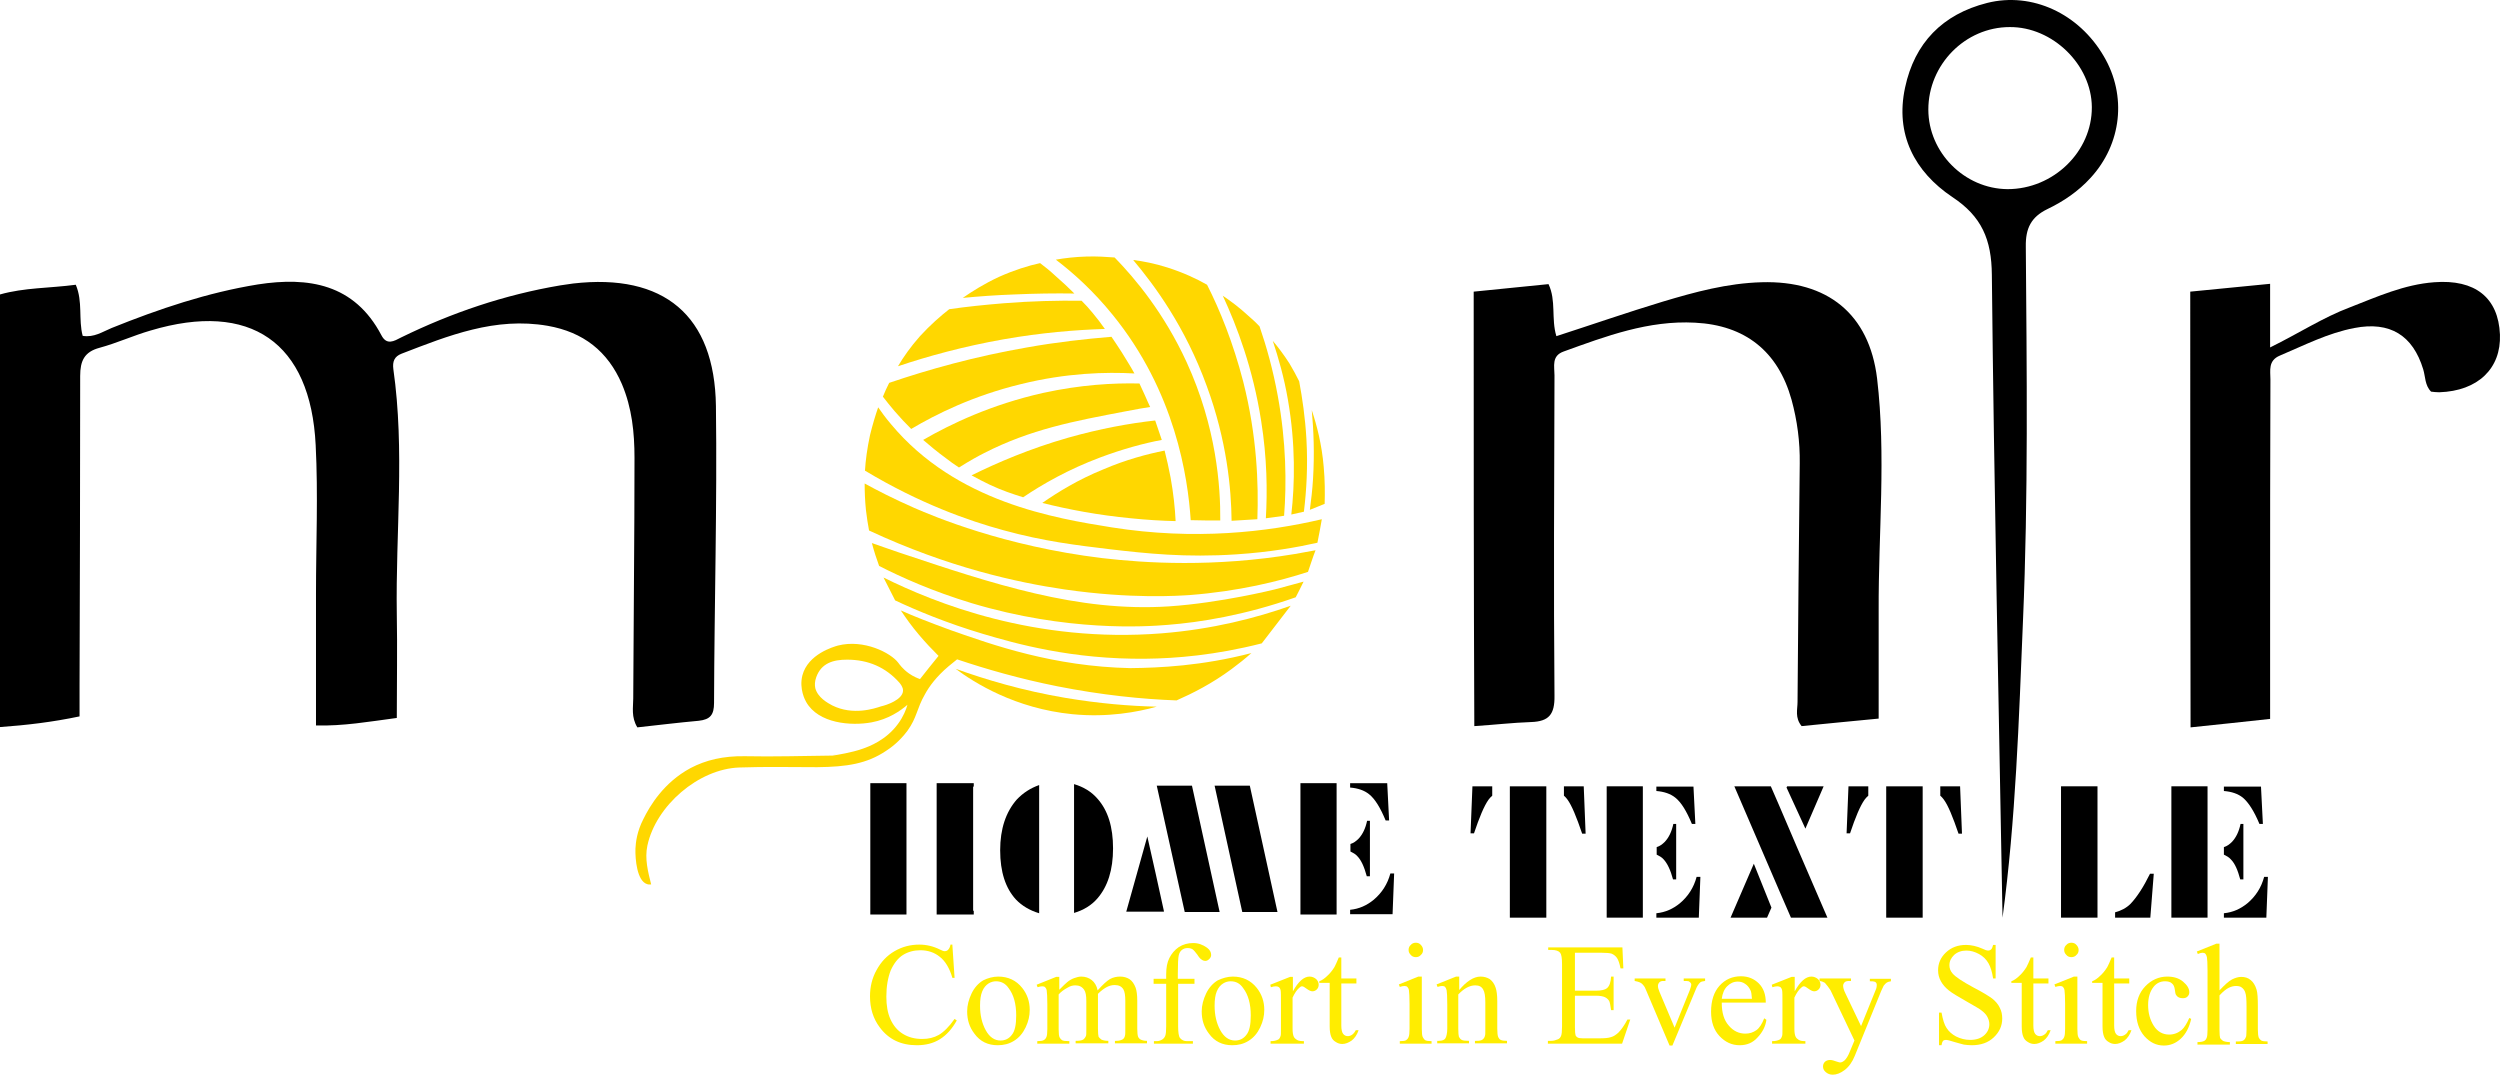 <svg width="328" height="141" viewBox="0 0 328 141" fill="none" xmlns="http://www.w3.org/2000/svg">
<path d="M41.458 95.184C41.458 89.303 41.458 83.586 41.458 77.87C41.458 71.371 41.747 64.873 41.417 58.416C40.757 44.885 32.837 39.457 19.76 43.364C17.491 44.022 15.346 45.009 13.077 45.626C11.056 46.16 10.519 47.353 10.519 49.327C10.519 62.858 10.478 76.43 10.437 89.961C10.437 91.277 10.437 92.552 10.437 93.991C6.889 94.732 3.548 95.143 0 95.39C0 76.389 0 57.594 0 38.634C3.176 37.729 6.559 37.812 9.942 37.359C10.89 39.58 10.272 41.924 10.849 44.063C12.334 44.31 13.448 43.528 14.644 43.035C20.873 40.526 27.226 38.387 33.827 37.318C40.468 36.29 46.491 37.236 50.038 43.981C50.74 45.338 51.689 44.762 52.637 44.269C59.279 41.019 66.209 38.675 73.511 37.441C74.088 37.359 74.625 37.277 75.202 37.195C87.083 35.837 93.766 41.348 93.93 53.275C94.096 66.231 93.724 79.227 93.683 92.223C93.683 93.786 93.188 94.403 91.662 94.567C88.939 94.814 86.258 95.143 83.618 95.431C82.793 94.074 83.081 92.799 83.081 91.647C83.123 81.119 83.246 70.59 83.246 60.061C83.246 56.771 82.916 53.522 81.596 50.397C79.74 46.078 76.522 43.569 71.861 42.747C64.972 41.554 58.866 44.022 52.679 46.407C51.73 46.777 51.482 47.435 51.606 48.422C53.132 59.115 51.895 69.85 52.06 80.543C52.142 85.026 52.06 89.55 52.06 94.197C48.347 94.691 45.047 95.266 41.458 95.184Z" fill="black"/>
<path d="M193.348 38.264C196.73 37.935 199.865 37.606 203.165 37.277C204.197 39.457 203.495 41.801 204.197 44.104C208.899 42.582 213.52 40.978 218.14 39.58C222.389 38.305 226.638 37.154 231.134 37.03C239.756 36.783 245.242 41.184 246.274 49.656C247.47 59.773 246.439 69.932 246.48 80.09C246.48 84.779 246.48 89.467 246.48 94.279C242.767 94.65 239.508 94.937 236.373 95.266C235.466 94.156 235.837 93.087 235.837 92.1C235.919 81.653 236.002 71.248 236.126 60.802C236.167 57.964 235.796 55.167 235.053 52.453C233.279 46.078 228.948 42.664 222.389 42.336C216.284 42.007 210.715 44.104 205.146 46.119C203.537 46.695 203.949 48.052 203.949 49.245C203.908 63.269 203.826 77.253 203.949 91.277C203.991 93.745 203.207 94.65 200.897 94.732C198.463 94.814 196.029 95.102 193.43 95.266C193.348 76.183 193.348 57.429 193.348 38.264Z" fill="black"/>
<path d="M287.361 38.264C290.784 37.935 294.126 37.606 297.839 37.236C297.839 39.909 297.839 42.459 297.839 45.585C301.675 43.693 304.81 41.636 308.316 40.32C311.905 38.922 315.453 37.318 319.372 37.03C324.735 36.619 327.787 39.045 327.994 43.898C328.159 48.34 325.106 51.301 320.032 51.466C319.661 51.466 319.289 51.425 318.959 51.383C318.134 50.561 318.217 49.409 317.928 48.464C316.567 43.981 313.555 42.13 308.894 43.035C305.429 43.693 302.335 45.297 299.117 46.654C297.55 47.312 297.88 48.628 297.88 49.779C297.839 60.102 297.839 70.467 297.839 80.79C297.839 85.19 297.839 89.591 297.839 94.32C294.373 94.691 291.073 95.061 287.402 95.431C287.361 76.307 287.361 57.47 287.361 38.264Z" fill="black"/>
<path d="M262.733 120.395C262.238 92.264 261.619 64.174 261.331 36.043C261.289 31.437 260.011 28.393 256.133 25.843C251.183 22.512 248.625 17.618 249.945 11.49C251.183 5.65 254.854 1.866 260.712 0.386C266.611 -1.095 272.757 1.784 276.016 7.377C279.069 12.559 278.368 18.893 274.284 23.335C272.675 25.103 270.736 26.419 268.591 27.447C266.487 28.476 265.745 29.956 265.786 32.342C265.91 48.71 266.116 65.079 265.415 81.448C264.878 94.485 264.466 107.522 262.733 120.395ZM263.393 24.815C269.416 24.815 274.49 19.88 274.449 14.04C274.407 8.488 269.292 3.511 263.682 3.552C257.824 3.552 252.998 8.488 252.998 14.369C252.998 20.003 257.742 24.774 263.393 24.815Z" fill="black"/>
<path d="M118.475 90.66C118.475 90.496 118.517 90.208 118.022 89.591C116.207 87.534 113.896 86.547 111.133 86.547C109.317 86.547 107.75 87 107.09 88.85C106.884 89.426 106.884 89.879 106.966 90.29C107.296 91.524 108.575 92.223 109.194 92.552C111.916 93.909 114.721 92.963 115.588 92.675C116.33 92.511 118.393 91.812 118.475 90.66ZM164.182 85.684C163.399 86.383 162.532 87.082 161.584 87.781C159.026 89.673 156.51 90.948 154.365 91.894C149.827 91.729 144.547 91.195 138.73 90.043C133.78 89.056 129.366 87.781 125.571 86.506C125.199 86.794 124.828 87.123 124.457 87.411C122.848 88.768 121.899 90.084 121.363 91.071C120.249 93.004 120.332 94.115 119.053 95.883C117.98 97.323 116.825 98.145 116.248 98.516C113.731 100.202 111.133 100.613 107.214 100.654C103.831 100.654 100.448 100.572 97.024 100.695C91.662 100.86 86.051 105.713 84.938 110.936C84.566 112.663 85.02 114.391 85.433 116.036C85.309 116.036 85.103 116.077 84.896 115.995C83.576 115.583 83.329 112.746 83.37 111.347C83.411 110.484 83.576 109.085 84.401 107.481C85.268 105.713 87.083 102.669 90.589 100.777C92.611 99.708 94.921 99.174 97.684 99.215C101.521 99.297 105.399 99.174 109.235 99.132C109.317 99.132 109.4 99.091 109.524 99.091C109.73 99.05 111.71 98.762 113.195 98.228C114.02 97.94 116.248 97.117 117.815 94.978C118.517 94.033 118.888 93.087 119.053 92.47C118.145 93.251 116.578 94.362 114.35 94.773C111.669 95.266 107.379 94.937 105.77 92.1C105.646 91.894 104.821 90.372 105.275 88.604C106.017 85.807 109.359 84.861 109.936 84.697C113.319 83.833 116.867 85.643 117.857 86.959C117.98 87.123 118.434 87.781 119.259 88.357C119.837 88.768 120.373 88.974 120.703 89.097C121.528 88.069 122.312 87.041 123.137 86.054C122.312 85.231 121.446 84.326 120.579 83.298C119.63 82.188 118.847 81.078 118.187 80.09C119.754 80.79 122.023 81.694 124.746 82.681C130.232 84.614 138.235 87.452 148.3 87.658C152.137 87.617 157.665 87.37 164.182 85.684Z" fill="#FFD700"/>
<path d="M171.608 75.032C167.813 76.266 162.491 77.582 156.056 78.075C154.695 78.157 148.465 78.61 139.679 77.335C133.491 76.43 124.416 74.456 114.02 69.603C113.855 68.78 113.731 67.876 113.608 66.888C113.484 65.655 113.443 64.503 113.443 63.434C115.01 64.297 117.238 65.449 119.96 66.642C122.518 67.752 131.717 71.659 144.588 73.222C150.239 73.88 159.232 74.456 169.875 72.688C171.03 72.482 171.979 72.317 172.598 72.194C172.227 73.14 171.938 74.086 171.608 75.032Z" fill="#FFD700"/>
<path d="M158.366 37.359C160.057 40.69 161.79 44.968 163.11 50.067C164.925 57.224 165.131 63.516 164.966 68.122C163.852 68.205 162.697 68.246 161.584 68.328C161.542 64.133 160.965 57.799 158.325 50.643C155.52 42.911 151.477 37.441 148.672 34.11C149.992 34.275 151.477 34.562 153.168 35.097C155.231 35.755 157.005 36.578 158.366 37.359Z" fill="#FFD700"/>
<path d="M146.238 33.781C149.002 36.619 152.756 41.143 155.685 47.517C159.604 56.072 160.14 63.845 160.099 68.287C158.82 68.287 157.5 68.287 156.221 68.246C155.85 62.611 154.2 51.383 145.949 41.266C143.515 38.264 140.916 35.879 138.524 34.069C139.679 33.863 141.04 33.699 142.566 33.658C143.928 33.617 145.165 33.699 146.238 33.781Z" fill="#FFD700"/>
<path d="M172.845 71.207C170.288 71.783 166.658 72.441 162.244 72.729C155.52 73.181 150.322 72.605 145.702 72.071C141.288 71.536 136.997 71.042 131.635 69.562C127.097 68.328 120.662 66.066 113.484 61.748C113.566 60.39 113.773 58.828 114.144 57.1C114.474 55.743 114.845 54.509 115.216 53.44C115.588 53.974 116.165 54.797 116.908 55.661C125.447 65.901 138.441 67.999 145.867 69.192C156.757 70.919 166.286 69.809 173.423 68.122C173.258 69.109 173.052 70.179 172.845 71.207Z" fill="#FFD700"/>
<path d="M169.999 78.363C163.234 80.748 157.376 81.653 153.209 81.982C150.239 82.229 140.009 82.887 127.51 79.144C122.353 77.582 118.228 75.731 115.34 74.25C115.175 73.798 115.01 73.304 114.845 72.811C114.68 72.276 114.515 71.742 114.391 71.248C115.175 71.536 116.413 71.947 117.939 72.482C130.232 76.595 141.411 80.337 153.374 79.556C160.14 79.103 167.235 77.335 167.235 77.335C168.803 76.924 170.123 76.553 171.03 76.307C170.7 77.006 170.329 77.705 169.999 78.363Z" fill="#FFD700"/>
<path d="M124.539 40.567C126.808 40.238 129.201 39.991 131.717 39.786C135.347 39.498 138.73 39.416 141.906 39.457C142.401 39.95 142.896 40.485 143.392 41.102C143.969 41.801 144.505 42.5 144.959 43.158C141.081 43.281 136.585 43.652 131.676 44.515C126.354 45.461 121.734 46.736 117.815 48.052C118.517 46.859 119.465 45.502 120.703 44.104C122.064 42.623 123.384 41.472 124.539 40.567Z" fill="#FFD700"/>
<path d="M125.364 87.74C129.366 89.18 134.192 90.619 139.803 91.565C144.217 92.305 148.218 92.634 151.766 92.716C149.249 93.416 145.372 94.156 140.71 93.704C133.161 92.963 127.798 89.55 125.364 87.74Z" fill="#FFD700"/>
<path d="M165.255 42.829C166.163 45.461 167.029 48.546 167.648 51.959C168.761 58.046 168.803 63.434 168.473 67.67C167.689 67.793 166.864 67.876 166.08 67.999C166.286 64.462 166.245 60.102 165.461 55.208C164.389 48.34 162.285 42.788 160.429 38.798C161.46 39.498 162.574 40.32 163.687 41.348C164.265 41.842 164.801 42.336 165.255 42.829Z" fill="#FFD700"/>
<path d="M136.461 34.521C137.121 35.015 137.781 35.55 138.441 36.166C139.349 36.948 140.215 37.77 140.958 38.511C138.441 38.469 135.801 38.511 133.037 38.634C130.686 38.716 128.458 38.881 126.313 39.086C127.551 38.223 129.118 37.236 131.057 36.331C133.079 35.426 134.935 34.85 136.461 34.521Z" fill="#FFD700"/>
<path d="M170.453 50.026C170.865 52.247 171.237 54.756 171.402 57.594C171.608 61.213 171.402 64.421 171.072 67.135C170.535 67.259 169.958 67.382 169.421 67.505C169.875 63.516 169.999 58.334 168.968 52.412C168.473 49.533 167.73 46.942 166.988 44.721C167.689 45.543 168.431 46.531 169.174 47.682C169.669 48.505 170.081 49.286 170.453 50.026Z" fill="#FFD700"/>
<path d="M173.794 66.107C173.134 66.354 172.515 66.642 171.855 66.888C172.02 65.614 172.185 64.256 172.268 62.858C172.474 59.527 172.35 56.483 172.103 53.81C172.763 55.784 173.423 58.293 173.67 61.254C173.835 63.023 173.835 64.668 173.794 66.107Z" fill="#FFD700"/>
<path d="M165.255 82.517C165.461 82.476 165.626 82.435 165.833 82.394C165.626 82.435 165.42 82.476 165.255 82.517Z" fill="#FFD700"/>
<path d="M109.812 98.968C109.606 99.009 109.441 99.009 109.235 99.05C109.441 99.05 109.606 99.009 109.812 98.968Z" fill="#E8D970"/>
<path d="M116.66 50.232C121.858 48.464 127.881 46.777 134.729 45.585C138.648 44.885 142.36 44.474 145.825 44.186C146.279 44.844 146.733 45.543 147.187 46.243C147.764 47.188 148.342 48.093 148.837 48.998C145.124 48.792 139.926 48.916 133.945 50.397C127.675 51.918 122.807 54.345 119.548 56.278C118.847 55.578 118.104 54.797 117.362 53.933C116.825 53.275 116.289 52.658 115.835 52.042C116.083 51.425 116.372 50.808 116.66 50.232Z" fill="#FFD700"/>
<path d="M150.899 53.399C150.281 53.481 149.126 53.687 147.64 53.974C140.916 55.249 135.224 56.319 129.118 59.444C128.376 59.815 127.18 60.473 125.818 61.336C125.241 60.966 124.663 60.555 124.086 60.102C123.013 59.321 122.023 58.498 121.116 57.717C124.746 55.62 130.067 53.07 136.874 51.548C141.741 50.479 146.073 50.232 149.497 50.314C149.744 50.808 149.951 51.342 150.198 51.836C150.446 52.371 150.652 52.905 150.899 53.399Z" fill="#FFD700"/>
<path d="M152.797 59.115C153.086 60.226 153.333 61.377 153.581 62.652C153.952 64.709 154.158 66.642 154.241 68.369C152.384 68.328 150.404 68.205 148.383 67.999C144.093 67.588 140.174 66.847 136.75 65.984C138.771 64.585 141.411 62.94 144.753 61.583C147.723 60.308 150.528 59.568 152.797 59.115Z" fill="#FFD700"/>
<path d="M127.468 62.364C130.892 60.678 135.1 58.869 140.133 57.429C144.34 56.236 148.218 55.537 151.559 55.167C151.848 56.031 152.137 56.853 152.426 57.717C150.033 58.169 147.31 58.91 144.34 60.02C140.174 61.583 136.791 63.516 134.234 65.243C132.914 64.832 131.428 64.339 129.861 63.598C128.995 63.187 128.211 62.776 127.468 62.364Z" fill="#FFD700"/>
<path d="M115.918 75.772C116.413 76.759 116.949 77.787 117.444 78.774C120.249 80.09 124.168 81.736 128.995 83.175C133.161 84.409 140.586 86.547 150.404 86.424C154.2 86.383 159.439 85.972 165.544 84.409C166.823 82.764 168.06 81.119 169.339 79.474C164.801 81.078 159.108 82.558 152.426 83.093C135.76 84.409 122.642 79.103 115.918 75.772Z" fill="#FFD700"/>
<path d="M193.183 103.163L192.935 109.332H193.389C194.09 107.234 194.709 105.754 195.286 104.931C195.451 104.726 195.575 104.561 195.781 104.397V103.163H193.183ZM207.786 103.163H205.187V104.397C205.352 104.52 205.476 104.685 205.641 104.89C206.218 105.672 206.837 107.193 207.579 109.373H208.033L207.786 103.163ZM198.092 120.395H202.877V103.163H198.092V120.395Z" fill="black"/>
<path d="M270.406 103.163H275.191V120.395H270.406V103.163Z" fill="black"/>
<path d="M282.575 114.637L282.122 120.395H277.501V119.696C278.285 119.49 278.986 119.12 279.523 118.586C280.348 117.722 281.214 116.406 282.08 114.637H282.575Z" fill="black"/>
<path d="M215.541 103.163H210.797V120.395H215.541V103.163Z" fill="black"/>
<path d="M218.264 112.746C218.016 112.458 217.686 112.293 217.356 112.129V111.142C217.769 111.018 218.099 110.771 218.429 110.442C218.965 109.867 219.336 109.085 219.542 108.098H219.914V115.378H219.501C219.171 114.144 218.759 113.28 218.264 112.746Z" fill="black"/>
<path d="M219.79 104.643C219.171 104.15 218.346 103.862 217.315 103.78V103.204H222.183L222.43 108.098H221.976C221.275 106.412 220.574 105.26 219.79 104.643Z" fill="black"/>
<path d="M223.09 115.049L222.884 120.395H217.315V119.819C218.511 119.696 219.501 119.244 220.409 118.503C221.481 117.599 222.224 116.447 222.595 115.049H223.09Z" fill="black"/>
<path d="M242.52 103.163L242.272 109.332H242.726C243.427 107.234 244.046 105.754 244.624 104.931C244.789 104.726 244.912 104.561 245.119 104.397V103.163H242.52ZM257.164 103.163H254.565V104.397C254.73 104.52 254.854 104.685 255.019 104.89C255.597 105.672 256.215 107.193 256.958 109.373H257.412L257.164 103.163ZM247.47 120.395H252.255V103.163H247.47V120.395Z" fill="black"/>
<path d="M289.629 103.163H284.885V120.395H289.629V103.163Z" fill="black"/>
<path d="M292.682 112.746C292.435 112.458 292.105 112.293 291.775 112.129V111.142C292.187 111.018 292.517 110.771 292.847 110.442C293.383 109.867 293.755 109.085 293.961 108.098H294.332V115.378H293.92C293.59 114.144 293.218 113.28 292.682 112.746Z" fill="black"/>
<path d="M294.25 104.643C293.631 104.15 292.806 103.862 291.775 103.78V103.204H296.642L296.89 108.098H296.436C295.735 106.412 294.992 105.26 294.25 104.643Z" fill="black"/>
<path d="M297.55 115.049L297.344 120.395H291.775V119.819C292.971 119.696 293.961 119.244 294.868 118.503C295.941 117.599 296.683 116.447 297.055 115.049H297.55Z" fill="black"/>
<path d="M118.929 102.752H114.185V119.984H118.929V102.752Z" fill="black"/>
<path d="M127.757 119.49H127.675V103.204H127.757V102.752H122.889V119.984H127.757V119.49Z" fill="black"/>
<path d="M146.032 111.306C146.032 114.144 145.33 116.324 143.969 117.886C143.185 118.791 142.154 119.408 140.916 119.778V102.875C142.154 103.245 143.185 103.862 143.969 104.767C145.372 106.33 146.032 108.509 146.032 111.306Z" fill="black"/>
<path d="M136.337 102.998V119.819C135.1 119.449 134.069 118.832 133.285 118.01C131.923 116.529 131.222 114.391 131.222 111.553C131.222 108.756 131.965 106.535 133.409 104.89C134.234 104.027 135.182 103.41 136.337 102.998Z" fill="black"/>
<path d="M175.362 102.752H170.618V119.984H175.362V102.752Z" fill="black"/>
<path d="M178.084 112.334C177.837 112.046 177.507 111.882 177.177 111.717V110.73C177.589 110.607 177.919 110.36 178.249 110.031C178.786 109.455 179.157 108.674 179.363 107.687H179.734V114.966H179.322C178.992 113.733 178.579 112.828 178.084 112.334Z" fill="black"/>
<path d="M179.611 104.191C178.992 103.698 178.167 103.41 177.136 103.327V102.752H182.003L182.251 107.646H181.797C181.096 105.96 180.394 104.808 179.611 104.191Z" fill="black"/>
<path d="M182.911 114.596L182.705 119.943H177.136V119.367C178.332 119.244 179.322 118.791 180.229 118.051C181.302 117.146 182.045 115.995 182.416 114.596H182.911Z" fill="black"/>
<path d="M160.016 119.655H155.437L151.766 103.081H156.386L160.016 119.655Z" fill="black"/>
<path d="M167.606 119.655H162.986L159.356 103.081H163.976L167.606 119.655Z" fill="black"/>
<path d="M152.714 119.573L152.673 119.614H147.764C148.672 116.324 149.621 113.033 150.528 109.743C151.271 113.033 152.013 116.324 152.714 119.573Z" fill="black"/>
<path d="M239.756 120.395H234.971L233.403 116.776L227.545 103.163H232.331L233.403 105.63L235.796 111.224L239.756 120.395Z" fill="black"/>
<path d="M239.261 103.163L236.868 108.715C236.043 106.905 235.218 105.137 234.393 103.327L234.476 103.163H239.261Z" fill="black"/>
<path d="M232.413 119.079L231.836 120.395H227.05L230.103 113.321L232.413 119.079Z" fill="black"/>
<path d="M124.952 124.014L125.241 128.292H124.952C124.581 127.017 124.003 126.071 123.302 125.536C122.601 124.96 121.734 124.672 120.744 124.672C119.919 124.672 119.135 124.878 118.475 125.289C117.815 125.701 117.279 126.4 116.867 127.305C116.495 128.251 116.289 129.402 116.289 130.759C116.289 131.911 116.454 132.898 116.825 133.72C117.197 134.543 117.733 135.201 118.475 135.653C119.218 136.106 120.043 136.311 120.992 136.311C121.817 136.311 122.518 136.147 123.178 135.777C123.797 135.407 124.498 134.749 125.241 133.679L125.529 133.885C124.911 134.995 124.168 135.818 123.302 136.353C122.436 136.887 121.446 137.134 120.29 137.134C118.187 137.134 116.578 136.353 115.423 134.79C114.556 133.638 114.144 132.281 114.144 130.718C114.144 129.443 114.433 128.292 115.01 127.263C115.588 126.194 116.372 125.372 117.362 124.796C118.352 124.22 119.424 123.932 120.62 123.932C121.528 123.932 122.436 124.138 123.343 124.59C123.591 124.714 123.797 124.796 123.921 124.796C124.086 124.796 124.251 124.755 124.374 124.631C124.539 124.467 124.663 124.22 124.704 123.932H124.952V124.014Z" fill="#FFED00"/>
<path d="M130.975 128.127C132.254 128.127 133.326 128.621 134.11 129.608C134.77 130.43 135.1 131.417 135.1 132.487C135.1 133.268 134.935 134.008 134.564 134.79C134.192 135.571 133.697 136.147 133.037 136.558C132.377 136.97 131.676 137.134 130.892 137.134C129.613 137.134 128.582 136.641 127.84 135.612C127.18 134.749 126.891 133.803 126.891 132.692C126.891 131.911 127.097 131.129 127.468 130.348C127.84 129.567 128.376 128.991 128.995 128.621C129.572 128.333 130.273 128.127 130.975 128.127ZM130.686 128.744C130.356 128.744 130.026 128.826 129.696 129.032C129.366 129.238 129.077 129.567 128.871 130.06C128.665 130.554 128.582 131.171 128.582 131.952C128.582 133.186 128.83 134.255 129.325 135.16C129.82 136.065 130.48 136.517 131.263 136.517C131.882 136.517 132.377 136.27 132.749 135.777C133.161 135.283 133.326 134.42 133.326 133.227C133.326 131.705 132.996 130.513 132.336 129.649C131.924 129.032 131.346 128.744 130.686 128.744Z" fill="#FFED00"/>
<path d="M138.895 129.937C139.514 129.32 139.885 128.95 140.009 128.867C140.298 128.621 140.586 128.456 140.916 128.333C141.246 128.209 141.576 128.127 141.865 128.127C142.401 128.127 142.855 128.292 143.227 128.58C143.598 128.867 143.887 129.32 144.01 129.937C144.67 129.196 145.207 128.703 145.619 128.456C146.073 128.209 146.527 128.127 146.98 128.127C147.434 128.127 147.847 128.251 148.177 128.456C148.548 128.703 148.796 129.073 149.002 129.608C149.126 129.978 149.208 130.513 149.208 131.294V134.954C149.208 135.489 149.249 135.859 149.332 136.065C149.414 136.188 149.497 136.311 149.662 136.394C149.827 136.476 150.116 136.558 150.487 136.558V136.887H146.279V136.558H146.444C146.815 136.558 147.104 136.476 147.31 136.353C147.434 136.27 147.558 136.106 147.599 135.859C147.64 135.736 147.64 135.448 147.64 134.954V131.294C147.64 130.595 147.558 130.101 147.393 129.813C147.145 129.402 146.774 129.238 146.238 129.238C145.908 129.238 145.578 129.32 145.248 129.484C144.918 129.649 144.505 129.937 144.052 130.389V134.954C144.052 135.53 144.093 135.9 144.134 136.024C144.217 136.147 144.34 136.27 144.505 136.394C144.67 136.476 145 136.558 145.413 136.558V136.887H141.123V136.558C141.576 136.558 141.906 136.517 142.113 136.394C142.278 136.27 142.401 136.106 142.484 135.9C142.525 135.777 142.525 135.489 142.525 134.995V131.335C142.525 130.636 142.443 130.142 142.236 129.855C141.948 129.443 141.576 129.279 141.081 129.279C140.751 129.279 140.421 129.361 140.091 129.567C139.555 129.854 139.184 130.142 138.895 130.471V135.037C138.895 135.612 138.936 135.941 139.019 136.106C139.101 136.27 139.225 136.394 139.349 136.476C139.514 136.558 139.803 136.599 140.298 136.599V136.928H136.09V136.599C136.502 136.599 136.75 136.558 136.915 136.476C137.08 136.394 137.204 136.27 137.286 136.065C137.369 135.9 137.41 135.53 137.41 134.995V131.746C137.41 130.8 137.369 130.225 137.327 129.937C137.286 129.731 137.204 129.608 137.121 129.525C137.039 129.443 136.915 129.402 136.75 129.402C136.585 129.402 136.379 129.443 136.131 129.525L136.007 129.196L138.565 128.168H138.978V129.937H138.895Z" fill="#FFED00"/>
<path d="M154.571 129.073V134.666C154.571 135.448 154.653 135.982 154.818 136.188C155.066 136.476 155.355 136.599 155.726 136.599H156.51V136.928H151.394V136.599H151.766C152.013 136.599 152.261 136.517 152.467 136.394C152.673 136.27 152.797 136.106 152.879 135.9C152.962 135.695 153.003 135.283 153.003 134.666V129.073H151.353V128.415H153.003V127.839C153.003 126.976 153.127 126.276 153.416 125.701C153.704 125.125 154.117 124.631 154.653 124.261C155.231 123.891 155.85 123.727 156.551 123.727C157.211 123.727 157.788 123.932 158.366 124.343C158.737 124.631 158.902 124.919 158.902 125.289C158.902 125.495 158.82 125.66 158.655 125.824C158.49 125.989 158.325 126.071 158.118 126.071C157.995 126.071 157.83 126.03 157.665 125.906C157.5 125.824 157.293 125.577 157.087 125.248C156.84 124.919 156.633 124.672 156.468 124.549C156.262 124.426 156.056 124.385 155.808 124.385C155.52 124.385 155.272 124.467 155.066 124.631C154.86 124.796 154.736 125.001 154.653 125.33C154.571 125.66 154.53 126.482 154.53 127.798V128.415H156.716V129.073H154.571Z" fill="#FFED00"/>
<path d="M161.749 128.127C163.027 128.127 164.1 128.621 164.884 129.608C165.544 130.43 165.874 131.417 165.874 132.487C165.874 133.268 165.709 134.008 165.338 134.79C164.966 135.571 164.471 136.147 163.811 136.558C163.151 136.97 162.45 137.134 161.666 137.134C160.387 137.134 159.356 136.641 158.613 135.612C157.953 134.749 157.665 133.803 157.665 132.692C157.665 131.911 157.871 131.129 158.242 130.348C158.613 129.567 159.15 128.991 159.769 128.621C160.387 128.333 161.047 128.127 161.749 128.127ZM161.46 128.744C161.13 128.744 160.8 128.826 160.47 129.032C160.14 129.238 159.851 129.567 159.645 130.06C159.438 130.554 159.356 131.171 159.356 131.952C159.356 133.186 159.604 134.255 160.099 135.16C160.594 136.065 161.254 136.517 162.037 136.517C162.656 136.517 163.151 136.27 163.522 135.777C163.935 135.283 164.1 134.42 164.1 133.227C164.1 131.705 163.77 130.513 163.11 129.649C162.697 129.032 162.161 128.744 161.46 128.744Z" fill="#FFED00"/>
<path d="M169.628 128.127V130.06C170.329 128.785 171.072 128.127 171.814 128.127C172.144 128.127 172.433 128.251 172.68 128.456C172.887 128.662 173.01 128.909 173.01 129.196C173.01 129.443 172.928 129.649 172.763 129.813C172.598 129.978 172.392 130.06 172.185 130.06C171.979 130.06 171.732 129.937 171.443 129.731C171.154 129.525 170.989 129.402 170.824 129.402C170.7 129.402 170.577 129.484 170.453 129.608C170.164 129.854 169.875 130.266 169.586 130.883V134.954C169.586 135.407 169.628 135.777 169.751 136.024C169.834 136.188 169.958 136.311 170.164 136.435C170.37 136.558 170.659 136.599 171.072 136.599V136.928H166.699V136.599C167.153 136.599 167.441 136.517 167.689 136.394C167.854 136.311 167.936 136.147 168.019 135.9C168.06 135.777 168.06 135.489 168.06 134.995V131.705C168.06 130.718 168.06 130.142 168.019 129.937C167.978 129.731 167.895 129.608 167.813 129.525C167.689 129.443 167.565 129.402 167.4 129.402C167.194 129.402 166.988 129.443 166.74 129.525L166.658 129.196L169.256 128.168H169.628V128.127Z" fill="#FFED00"/>
<path d="M175.98 125.577V128.374H177.961V129.032H175.98V134.543C175.98 135.078 176.063 135.448 176.228 135.653C176.393 135.859 176.599 135.941 176.847 135.941C177.053 135.941 177.259 135.859 177.424 135.736C177.589 135.612 177.754 135.407 177.878 135.16H178.249C178.043 135.777 177.713 136.229 177.342 136.517C176.929 136.805 176.517 136.97 176.104 136.97C175.815 136.97 175.527 136.887 175.279 136.723C174.99 136.558 174.784 136.353 174.66 136.024C174.537 135.736 174.454 135.283 174.454 134.666V128.95H173.093V128.744C173.423 128.621 173.794 128.374 174.124 128.045C174.495 127.716 174.784 127.346 175.073 126.893C175.197 126.647 175.403 126.235 175.65 125.618H175.98V125.577Z" fill="#FFED00"/>
<path d="M186.541 128.127V134.995C186.541 135.53 186.582 135.9 186.665 136.065C186.747 136.229 186.871 136.394 186.995 136.476C187.16 136.558 187.407 136.599 187.82 136.599V136.928H183.653V136.599C184.066 136.599 184.355 136.558 184.478 136.476C184.602 136.394 184.726 136.27 184.808 136.065C184.891 135.859 184.932 135.53 184.932 134.995V131.705C184.932 130.8 184.891 130.184 184.85 129.896C184.808 129.69 184.726 129.567 184.643 129.484C184.561 129.402 184.437 129.361 184.272 129.361C184.107 129.361 183.901 129.402 183.653 129.484L183.53 129.155L186.087 128.127H186.541ZM185.757 123.685C186.005 123.685 186.252 123.768 186.417 123.973C186.582 124.138 186.706 124.385 186.706 124.631C186.706 124.878 186.623 125.125 186.417 125.289C186.252 125.495 186.005 125.577 185.757 125.577C185.51 125.577 185.262 125.495 185.097 125.289C184.891 125.084 184.808 124.878 184.808 124.631C184.808 124.385 184.891 124.138 185.097 123.973C185.262 123.768 185.51 123.685 185.757 123.685Z" fill="#FFED00"/>
<path d="M191.409 129.937C192.399 128.744 193.348 128.127 194.255 128.127C194.709 128.127 195.121 128.251 195.451 128.456C195.781 128.703 196.07 129.073 196.235 129.608C196.359 129.978 196.441 130.554 196.441 131.335V134.954C196.441 135.489 196.483 135.859 196.565 136.065C196.648 136.229 196.73 136.353 196.895 136.435C197.06 136.517 197.349 136.558 197.72 136.558V136.887H193.513V136.558H193.678C194.09 136.558 194.338 136.517 194.503 136.394C194.668 136.27 194.791 136.106 194.833 135.859C194.874 135.777 194.874 135.489 194.874 134.995V131.5C194.874 130.718 194.791 130.142 194.585 129.813C194.379 129.443 194.049 129.279 193.554 129.279C192.811 129.279 192.069 129.69 191.326 130.471V134.954C191.326 135.53 191.367 135.9 191.409 136.024C191.491 136.188 191.615 136.353 191.78 136.435C191.945 136.517 192.234 136.558 192.729 136.558V136.887H188.562V136.558H188.769C189.222 136.558 189.511 136.435 189.635 136.229C189.759 136.024 189.882 135.571 189.882 134.954V131.787C189.882 130.759 189.841 130.142 189.8 129.937C189.759 129.731 189.676 129.567 189.594 129.484C189.511 129.402 189.387 129.361 189.222 129.361C189.057 129.361 188.851 129.402 188.604 129.484L188.48 129.155L191.037 128.127H191.45V129.937H191.409Z" fill="#FFED00"/>
<path d="M206.631 125.001V129.978H209.395C210.096 129.978 210.591 129.855 210.838 129.649C211.168 129.361 211.333 128.867 211.375 128.127H211.705V132.528H211.375C211.292 131.911 211.21 131.5 211.127 131.335C211.003 131.129 210.838 130.965 210.591 130.842C210.343 130.718 209.931 130.636 209.395 130.636H206.631V134.79C206.631 135.366 206.672 135.695 206.713 135.818C206.754 135.941 206.837 136.024 206.961 136.106C207.084 136.188 207.332 136.229 207.662 136.229H209.807C210.508 136.229 211.045 136.188 211.375 136.065C211.705 135.982 211.993 135.777 212.323 135.489C212.695 135.119 213.107 134.543 213.52 133.762H213.891L212.818 136.928H203.083V136.558H203.537C203.826 136.558 204.114 136.476 204.403 136.353C204.609 136.27 204.733 136.106 204.816 135.9C204.898 135.695 204.939 135.283 204.939 134.666V126.482C204.939 125.701 204.857 125.207 204.692 125.001C204.486 124.755 204.114 124.631 203.578 124.631H203.124V124.302H212.86L212.983 127.058H212.612C212.488 126.4 212.323 125.947 212.158 125.701C211.993 125.454 211.746 125.248 211.457 125.125C211.21 125.043 210.756 125.001 210.137 125.001H206.631Z" fill="#FFED00"/>
<path d="M214.468 128.374H218.511V128.703H218.264C218.016 128.703 217.851 128.744 217.727 128.867C217.604 128.991 217.521 129.155 217.521 129.361C217.521 129.567 217.604 129.854 217.727 130.142L219.707 134.831L221.688 129.937C221.811 129.608 221.894 129.32 221.894 129.155C221.894 129.073 221.853 128.991 221.811 128.95C221.729 128.867 221.646 128.785 221.564 128.744C221.44 128.703 221.234 128.703 220.904 128.703V128.374H223.709V128.703C223.379 128.744 223.173 128.785 223.049 128.909C222.843 129.114 222.636 129.402 222.471 129.855L219.419 137.175H219.047L215.995 129.978C215.871 129.649 215.747 129.402 215.582 129.238C215.459 129.073 215.294 128.95 215.087 128.867C214.964 128.826 214.757 128.744 214.468 128.703V128.374Z" fill="#FFED00"/>
<path d="M225.895 131.582C225.895 132.857 226.184 133.844 226.803 134.543C227.422 135.283 228.164 135.612 228.989 135.612C229.567 135.612 230.02 135.448 230.433 135.16C230.845 134.872 231.175 134.337 231.464 133.597L231.753 133.803C231.629 134.666 231.258 135.407 230.598 136.106C229.979 136.805 229.195 137.134 228.247 137.134C227.215 137.134 226.349 136.723 225.606 135.941C224.864 135.16 224.493 134.091 224.493 132.733C224.493 131.294 224.864 130.142 225.606 129.32C226.349 128.497 227.298 128.086 228.412 128.086C229.36 128.086 230.144 128.415 230.763 129.032C231.382 129.649 231.671 130.513 231.671 131.541H225.895V131.582ZM225.895 131.047H229.855C229.814 130.513 229.773 130.101 229.649 129.896C229.484 129.567 229.278 129.279 228.948 129.073C228.659 128.867 228.329 128.785 227.999 128.785C227.463 128.785 227.009 128.991 226.597 129.402C226.225 129.772 225.978 130.348 225.895 131.047Z" fill="#FFED00"/>
<path d="M235.466 128.127V130.06C236.167 128.785 236.91 128.127 237.652 128.127C237.982 128.127 238.271 128.251 238.518 128.456C238.725 128.662 238.848 128.909 238.848 129.196C238.848 129.443 238.766 129.649 238.601 129.813C238.436 129.978 238.23 130.06 238.023 130.06C237.817 130.06 237.57 129.937 237.281 129.731C236.992 129.525 236.827 129.402 236.662 129.402C236.538 129.402 236.414 129.484 236.291 129.608C236.002 129.854 235.713 130.266 235.424 130.883V134.954C235.424 135.407 235.466 135.777 235.589 136.024C235.672 136.188 235.796 136.311 236.002 136.435C236.208 136.558 236.497 136.599 236.868 136.599V136.928H232.496V136.599C232.949 136.599 233.238 136.517 233.486 136.394C233.651 136.311 233.733 136.147 233.816 135.9C233.857 135.777 233.857 135.489 233.857 134.995V131.705C233.857 130.718 233.857 130.142 233.816 129.937C233.774 129.731 233.692 129.608 233.609 129.525C233.486 129.443 233.362 129.402 233.197 129.402C232.991 129.402 232.784 129.443 232.537 129.525L232.454 129.196L235.053 128.168H235.466V128.127Z" fill="#FFED00"/>
<path d="M242.85 128.374V128.703H242.644C242.355 128.703 242.148 128.744 242.025 128.867C241.901 128.991 241.818 129.155 241.818 129.32C241.818 129.567 241.901 129.896 242.107 130.307L244.17 134.625L246.067 129.937C246.191 129.69 246.232 129.443 246.232 129.196C246.232 129.073 246.191 128.991 246.15 128.95C246.109 128.867 246.026 128.826 245.902 128.785C245.779 128.744 245.614 128.744 245.325 128.744V128.415H248.089V128.744C247.841 128.785 247.676 128.826 247.552 128.909C247.429 128.991 247.305 129.114 247.14 129.32C247.099 129.402 246.975 129.649 246.81 130.019L243.345 138.532C243.015 139.355 242.561 139.972 242.025 140.383C241.488 140.794 240.952 141 240.457 141C240.086 141 239.797 140.877 239.55 140.671C239.302 140.465 239.178 140.219 239.178 139.931C239.178 139.684 239.261 139.478 239.426 139.314C239.591 139.149 239.838 139.067 240.127 139.067C240.333 139.067 240.622 139.149 240.952 139.273C241.2 139.355 241.365 139.396 241.406 139.396C241.612 139.396 241.777 139.314 242.025 139.108C242.231 138.903 242.479 138.532 242.685 137.998L243.304 136.517L240.251 130.101C240.168 129.896 240.003 129.69 239.797 129.402C239.632 129.196 239.508 129.032 239.426 128.95C239.302 128.867 239.055 128.744 238.725 128.703V128.374H242.85Z" fill="#FFED00"/>
<path d="M261.826 128.374H261.496C261.372 127.551 261.166 126.852 260.877 126.359C260.588 125.865 260.176 125.454 259.639 125.166C259.103 124.878 258.567 124.714 257.989 124.714C257.329 124.714 256.793 124.919 256.38 125.289C255.968 125.701 255.762 126.112 255.762 126.647C255.762 127.017 255.885 127.387 256.174 127.716C256.545 128.168 257.494 128.785 258.938 129.567C260.134 130.184 260.918 130.677 261.372 131.006C261.784 131.335 262.156 131.746 262.362 132.199C262.609 132.651 262.692 133.145 262.692 133.638C262.692 134.584 262.321 135.407 261.578 136.106C260.836 136.805 259.887 137.134 258.69 137.134C258.319 137.134 257.989 137.093 257.659 137.052C257.453 137.011 257.082 136.887 256.463 136.723C255.844 136.517 255.473 136.435 255.308 136.435C255.143 136.435 255.019 136.476 254.937 136.558C254.854 136.641 254.772 136.846 254.73 137.134H254.4V132.857H254.73C254.895 133.762 255.102 134.461 255.39 134.872C255.679 135.324 256.092 135.695 256.628 135.982C257.205 136.27 257.824 136.435 258.484 136.435C259.268 136.435 259.887 136.229 260.341 135.818C260.794 135.407 261.001 134.913 261.001 134.379C261.001 134.049 260.918 133.762 260.753 133.433C260.588 133.104 260.299 132.816 259.969 132.569C259.722 132.363 259.062 131.993 257.989 131.376C256.917 130.759 256.133 130.307 255.679 129.937C255.225 129.567 254.895 129.196 254.648 128.744C254.4 128.292 254.277 127.839 254.277 127.305C254.277 126.4 254.607 125.618 255.308 124.96C256.009 124.302 256.875 123.973 257.948 123.973C258.608 123.973 259.351 124.138 260.093 124.467C260.423 124.631 260.671 124.714 260.836 124.714C261.001 124.714 261.124 124.672 261.248 124.549C261.372 124.426 261.413 124.261 261.496 123.973H261.826V128.374Z" fill="#FFED00"/>
<path d="M266.776 125.577V128.374H268.756V129.032H266.776V134.543C266.776 135.078 266.858 135.448 267.023 135.653C267.188 135.859 267.395 135.941 267.642 135.941C267.848 135.941 268.055 135.859 268.22 135.736C268.426 135.612 268.55 135.407 268.673 135.16H269.045C268.838 135.777 268.508 136.229 268.137 136.517C267.725 136.805 267.312 136.97 266.9 136.97C266.611 136.97 266.322 136.887 266.075 136.723C265.786 136.558 265.58 136.353 265.456 136.024C265.332 135.736 265.25 135.283 265.25 134.666V128.95H263.888V128.744C264.218 128.621 264.59 128.374 264.92 128.045C265.291 127.716 265.58 127.346 265.868 126.893C265.992 126.647 266.198 126.235 266.446 125.618H266.776V125.577Z" fill="#FFED00"/>
<path d="M272.551 128.127V134.995C272.551 135.53 272.592 135.9 272.675 136.065C272.757 136.229 272.881 136.394 273.005 136.476C273.17 136.558 273.417 136.599 273.83 136.599V136.928H269.663V136.599C270.076 136.599 270.365 136.558 270.489 136.476C270.612 136.394 270.736 136.27 270.819 136.065C270.901 135.859 270.942 135.53 270.942 134.995V131.705C270.942 130.8 270.901 130.184 270.86 129.896C270.819 129.69 270.736 129.567 270.654 129.484C270.571 129.402 270.447 129.361 270.282 129.361C270.117 129.361 269.911 129.402 269.663 129.484L269.54 129.155L272.097 128.127H272.551ZM271.767 123.685C272.015 123.685 272.262 123.768 272.427 123.973C272.592 124.138 272.716 124.385 272.716 124.631C272.716 124.878 272.634 125.125 272.427 125.289C272.262 125.495 272.015 125.577 271.767 125.577C271.52 125.577 271.272 125.495 271.107 125.289C270.901 125.084 270.819 124.878 270.819 124.631C270.819 124.385 270.901 124.138 271.107 123.973C271.272 123.768 271.52 123.685 271.767 123.685Z" fill="#FFED00"/>
<path d="M277.378 125.577V128.374H279.358V129.032H277.378V134.543C277.378 135.078 277.46 135.448 277.625 135.653C277.79 135.859 277.996 135.941 278.244 135.941C278.45 135.941 278.656 135.859 278.821 135.736C279.028 135.612 279.151 135.407 279.275 135.16H279.646C279.44 135.777 279.11 136.229 278.739 136.517C278.326 136.805 277.914 136.97 277.501 136.97C277.213 136.97 276.924 136.887 276.676 136.723C276.388 136.558 276.181 136.353 276.058 136.024C275.934 135.736 275.851 135.283 275.851 134.666V128.95H274.49V128.744C274.82 128.621 275.191 128.374 275.521 128.045C275.893 127.716 276.181 127.346 276.47 126.893C276.594 126.647 276.8 126.235 277.048 125.618H277.378V125.577Z" fill="#FFED00"/>
<path d="M287.484 133.679C287.237 134.79 286.783 135.653 286.123 136.27C285.463 136.887 284.72 137.175 283.895 137.175C282.905 137.175 282.08 136.764 281.338 135.941C280.637 135.119 280.265 134.049 280.265 132.651C280.265 131.294 280.678 130.225 281.462 129.402C282.245 128.58 283.235 128.127 284.349 128.127C285.174 128.127 285.875 128.333 286.412 128.785C286.948 129.238 287.237 129.69 287.237 130.184C287.237 130.43 287.154 130.595 286.989 130.759C286.824 130.924 286.618 130.965 286.37 130.965C285.999 130.965 285.71 130.842 285.545 130.595C285.422 130.471 285.38 130.225 285.339 129.855C285.298 129.484 285.174 129.196 284.968 129.032C284.762 128.826 284.432 128.744 284.06 128.744C283.442 128.744 282.947 128.991 282.575 129.443C282.08 130.06 281.833 130.842 281.833 131.87C281.833 132.898 282.08 133.803 282.575 134.584C283.07 135.366 283.772 135.736 284.597 135.736C285.215 135.736 285.752 135.53 286.247 135.119C286.577 134.831 286.907 134.296 287.237 133.556L287.484 133.679Z" fill="#FFED00"/>
<path d="M291.197 123.685V129.937C291.898 129.196 292.435 128.703 292.847 128.497C293.26 128.292 293.672 128.168 294.043 128.168C294.538 128.168 294.951 128.292 295.281 128.58C295.611 128.826 295.9 129.279 296.065 129.855C296.188 130.266 296.23 130.965 296.23 132.034V135.037C296.23 135.571 296.271 135.941 296.353 136.147C296.436 136.311 296.518 136.394 296.683 136.517C296.848 136.599 297.096 136.641 297.508 136.641V136.97H293.342V136.641H293.548C293.961 136.641 294.208 136.599 294.373 136.476C294.538 136.353 294.621 136.188 294.703 135.941C294.703 135.859 294.745 135.53 294.745 135.078V132.075C294.745 131.129 294.703 130.554 294.58 130.225C294.497 129.937 294.332 129.731 294.126 129.567C293.92 129.402 293.672 129.361 293.342 129.361C293.053 129.361 292.723 129.443 292.393 129.608C292.063 129.772 291.651 130.101 291.197 130.595V135.119C291.197 135.695 291.238 136.065 291.279 136.188C291.362 136.311 291.486 136.435 291.651 136.558C291.816 136.641 292.146 136.723 292.558 136.723V137.052H288.309V136.723C288.681 136.723 288.969 136.682 289.217 136.558C289.341 136.476 289.423 136.394 289.506 136.188C289.588 136.024 289.629 135.653 289.629 135.119V127.387C289.629 126.4 289.588 125.824 289.547 125.577C289.506 125.372 289.423 125.207 289.341 125.125C289.258 125.043 289.134 125.001 288.969 125.001C288.846 125.001 288.639 125.043 288.351 125.166L288.227 124.837L290.784 123.809H291.197V123.685Z" fill="#FFED00"/>
</svg>

